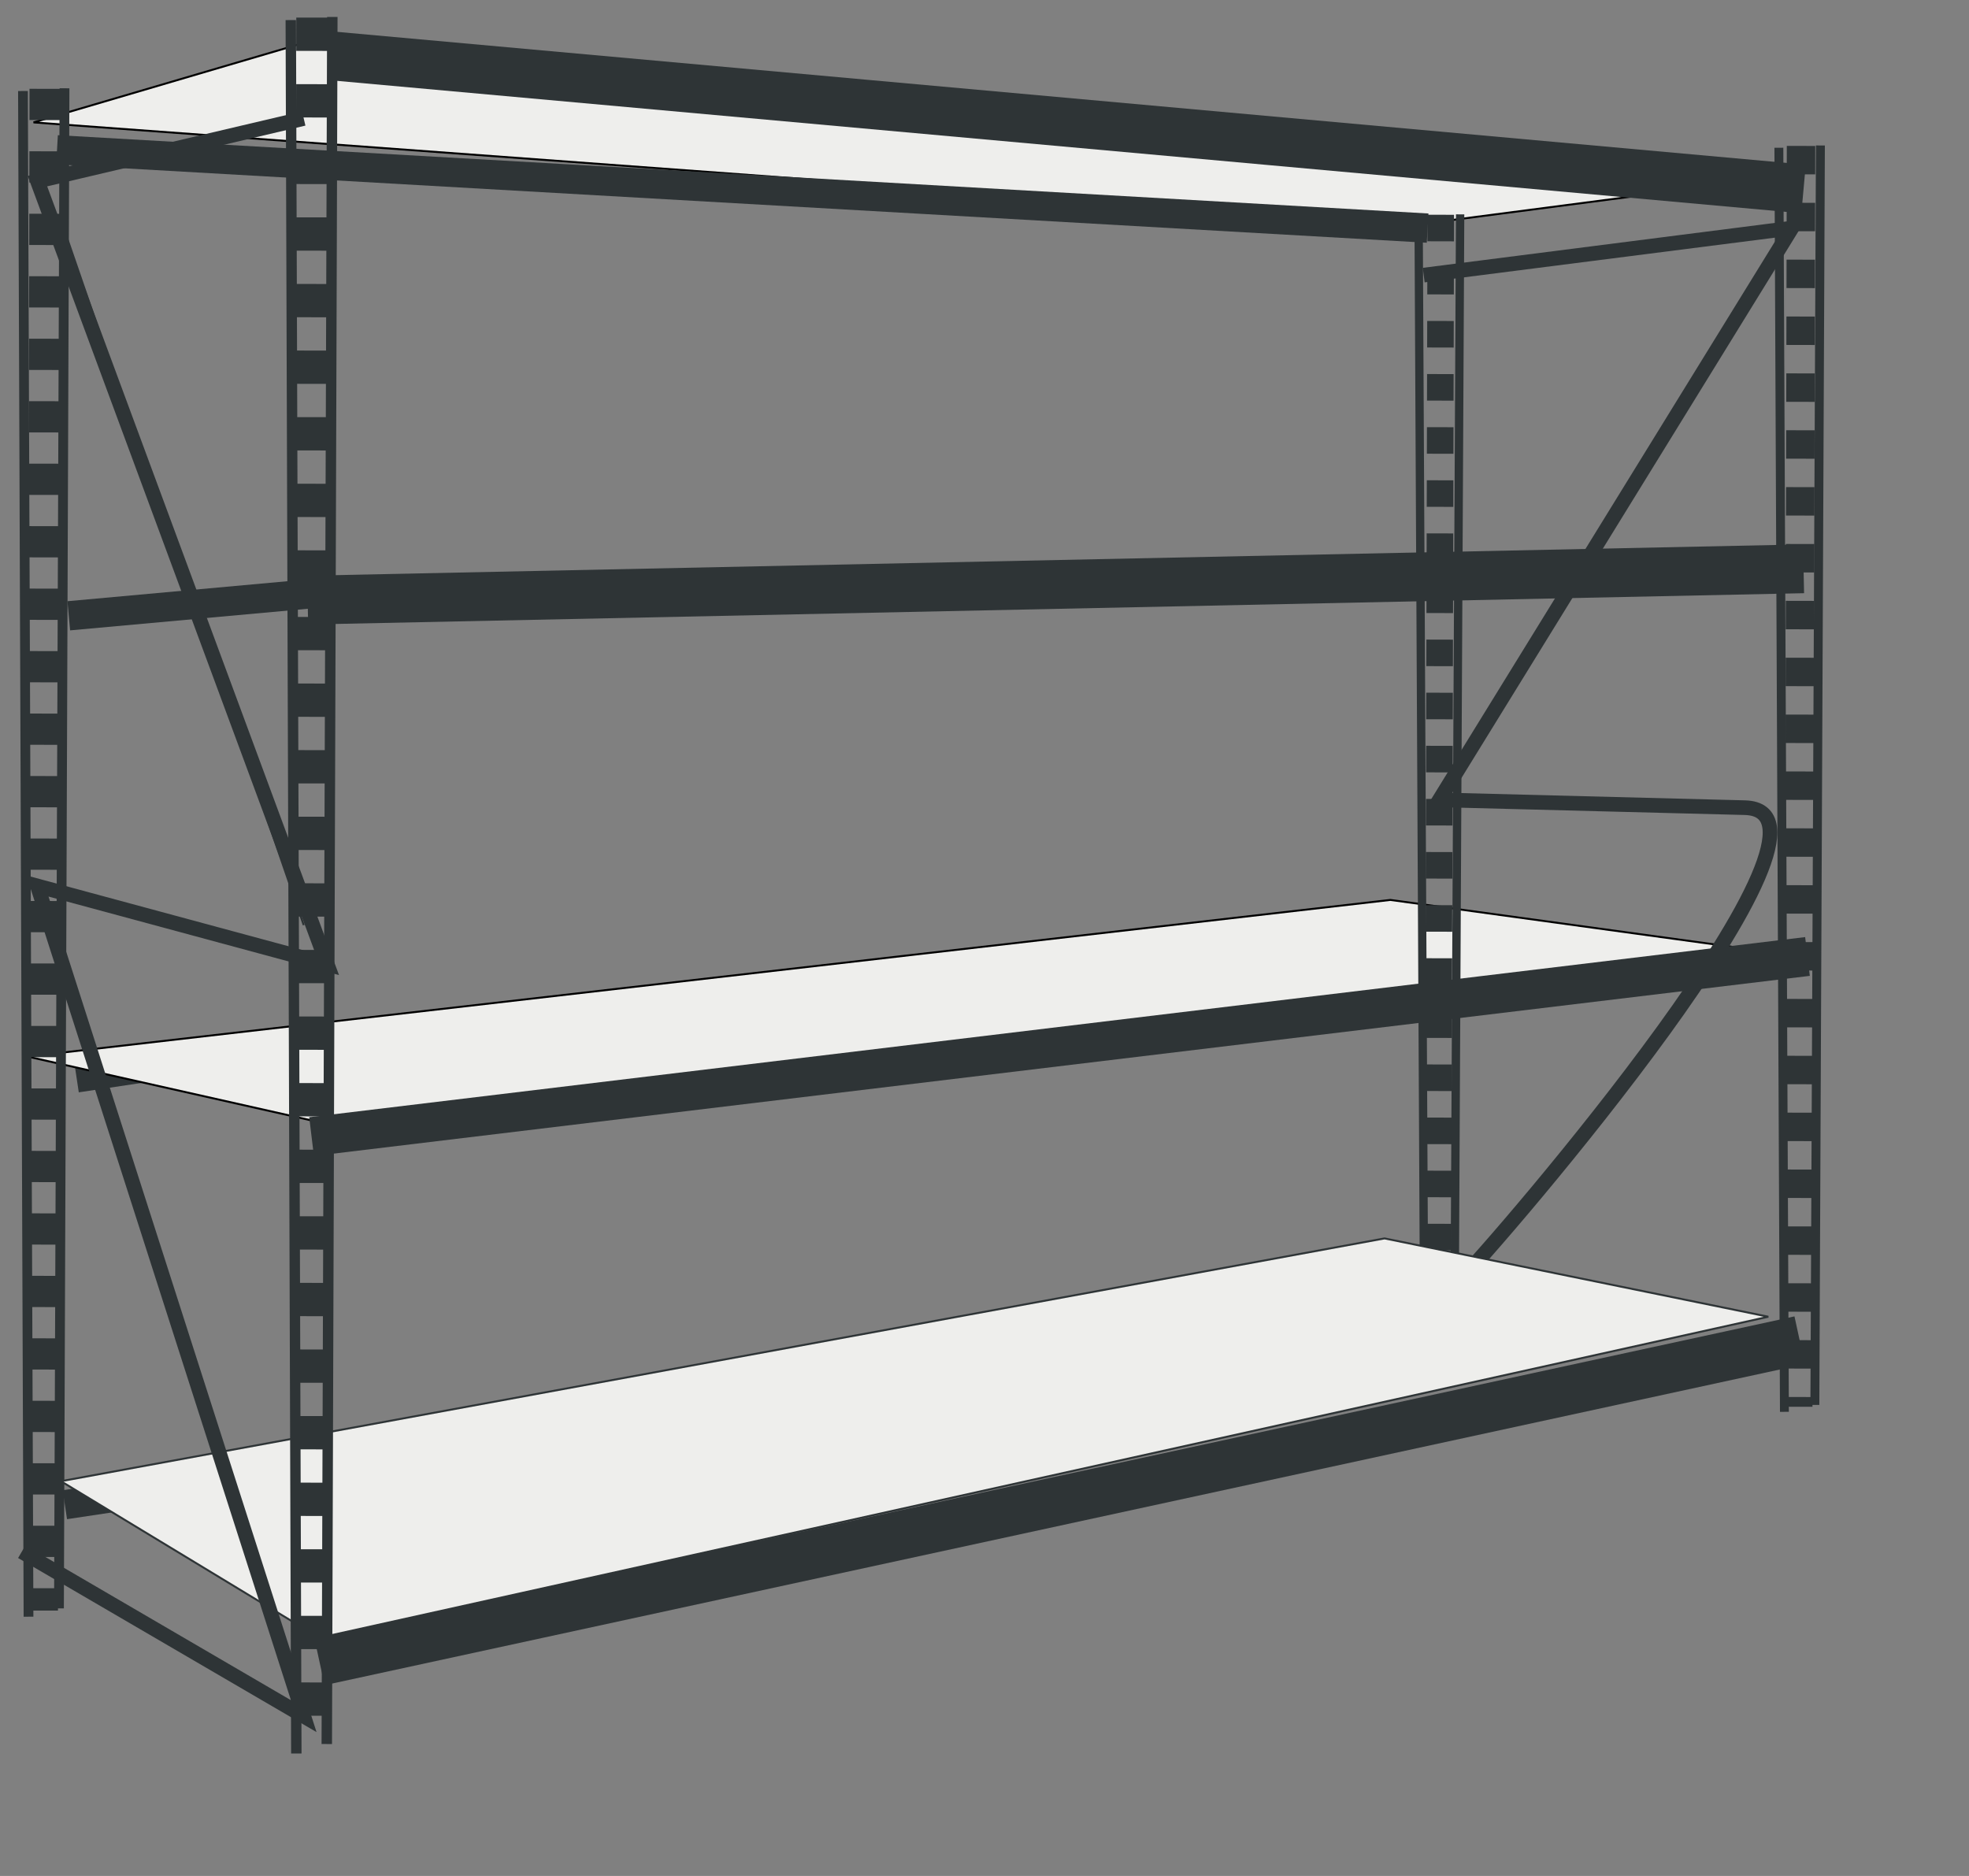 <?xml version="1.0" encoding="UTF-8" standalone="no"?>
<!-- Created with Inkscape (http://www.inkscape.org/) -->
<svg
   xmlns:dc="http://purl.org/dc/elements/1.1/"
   xmlns:cc="http://web.resource.org/cc/"
   xmlns:rdf="http://www.w3.org/1999/02/22-rdf-syntax-ns#"
   xmlns:svg="http://www.w3.org/2000/svg"
   xmlns="http://www.w3.org/2000/svg"
   xmlns:sodipodi="http://inkscape.sourceforge.net/DTD/sodipodi-0.dtd"
   xmlns:inkscape="http://www.inkscape.org/namespaces/inkscape"
   id="svg2"
   sodipodi:version="0.32"
   inkscape:version="0.43"
   width="593pt"
   height="565pt"
   sodipodi:docbase="C:\Documents and Settings\Owner\Desktop\SVG"
   sodipodi:docname="Nuvola industrial shelf.svg"
   version="1.0">
  <rect width="100%" height="100%" fill="#808080" stroke="none"/>
  <defs
     id="defs5" />
  <sodipodi:namedview
     inkscape:window-height="543"
     inkscape:window-width="756"
     inkscape:pageshadow="2"
     inkscape:pageopacity="0.0"
     borderopacity="1.0"
     bordercolor="#666666"
     pagecolor="#ffffff"
     id="base"
     inkscape:zoom="0.40410851"
     inkscape:cx="403.11206"
     inkscape:cy="309.90696"
     inkscape:window-x="66"
     inkscape:window-y="129"
     inkscape:current-layer="svg2" />
  <g
     id="g3273"
     transform="matrix(0.784,0,0,0.784,-54.155,-82.429)">
    <path
       sodipodi:nodetypes="ccccc"
       id="path2351"
       d="M 86.247,167.827 L 222.638,127.712 L 980.811,195.908 L 796.282,219.977 L 86.247,167.827 z "
       style="fill:#eeeeec;fill-opacity:1;fill-rule:evenodd;stroke:#000000;stroke-width:1px;stroke-linecap:butt;stroke-linejoin:miter;stroke-opacity:1" />
    <path
       sodipodi:nodetypes="cc"
       id="path2228"
       d="M 108.31,657.23 L 188.54,645.195"
       style="fill:none;fill-opacity:0.75;fill-rule:evenodd;stroke:#2e3436;stroke-width:15;stroke-linecap:butt;stroke-linejoin:miter;stroke-miterlimit:4;stroke-dasharray:none;stroke-opacity:1" />
    <path
       sodipodi:nodetypes="ccccc"
       id="path2347"
       d="M 83.22,646.321 L 243.679,682.425 L 985.806,594.172 L 781.22,566.091 L 83.22,646.321 z "
       style="fill:#eeeeec;fill-opacity:1;fill-rule:evenodd;stroke:#000000;stroke-width:1px;stroke-linecap:butt;stroke-linejoin:miter;stroke-opacity:1" />
    <path
       sodipodi:nodetypes="cc"
       id="path1308"
       d="M 92.188,150.636 L 90.77,930.091"
       style="fill:none;fill-opacity:0.75;fill-rule:evenodd;stroke:#2e3436;stroke-width:16;stroke-linecap:butt;stroke-linejoin:miter;stroke-miterlimit:4;stroke-dasharray:16, 16;stroke-dashoffset:0;stroke-opacity:1" />
    <path
       sodipodi:nodetypes="cc"
       id="path2183"
       d="M 80.842,151.756 L 83.678,933.227"
       style="fill:none;fill-opacity:0.75;fill-rule:evenodd;stroke:#2e3436;stroke-width:5;stroke-linecap:butt;stroke-linejoin:miter;stroke-miterlimit:4;stroke-dasharray:none;stroke-dashoffset:0;stroke-opacity:1" />
    <path
       sodipodi:nodetypes="cc"
       id="path2185"
       d="M 102.116,150.356 L 99.279,928.954"
       style="fill:none;fill-opacity:0.75;fill-rule:evenodd;stroke:#2e3436;stroke-width:5.018;stroke-linecap:butt;stroke-linejoin:miter;stroke-miterlimit:4;stroke-dasharray:none;stroke-dashoffset:0;stroke-opacity:1" />
    <path
       sodipodi:nodetypes="cc"
       id="path2210"
       d="M 807.015,215.14 L 805.597,778.4"
       style="fill:none;fill-opacity:0.75;fill-rule:evenodd;stroke:#2e3436;stroke-width:13.601;stroke-linecap:butt;stroke-linejoin:miter;stroke-miterlimit:4;stroke-dasharray:13.601, 13.601;stroke-dashoffset:0;stroke-opacity:1" />
    <path
       sodipodi:nodetypes="cc"
       id="path2212"
       d="M 795.669,215.949 L 798.505,780.666"
       style="fill:none;fill-opacity:0.75;fill-rule:evenodd;stroke:#2e3436;stroke-width:4.25;stroke-linecap:butt;stroke-linejoin:miter;stroke-miterlimit:4;stroke-dasharray:none;stroke-dashoffset:0;stroke-opacity:1" />
    <path
       sodipodi:nodetypes="cc"
       id="path2214"
       d="M 816.943,214.937 L 814.107,777.578"
       style="fill:none;fill-opacity:0.75;fill-rule:evenodd;stroke:#2e3436;stroke-width:4.266;stroke-linecap:butt;stroke-linejoin:miter;stroke-miterlimit:4;stroke-dasharray:none;stroke-dashoffset:0;stroke-opacity:1" />
    <path
       sodipodi:nodetypes="cc"
       id="path2216"
       d="M 232.667,956.086 L 990.839,791.615"
       style="fill:none;fill-opacity:0.75;fill-rule:evenodd;stroke:#2e3436;stroke-width:25;stroke-linecap:butt;stroke-linejoin:miter;stroke-miterlimit:4;stroke-dasharray:none;stroke-opacity:1" />
    <path
       sodipodi:nodetypes="cc"
       id="path2218"
       d="M 228.655,687.316 L 994.851,595.052"
       style="fill:none;fill-opacity:0.75;fill-rule:evenodd;stroke:#2e3436;stroke-width:20;stroke-linecap:butt;stroke-linejoin:miter;stroke-miterlimit:4;stroke-dasharray:none;stroke-opacity:1" />
    <path
       sodipodi:nodetypes="cc"
       id="path2220"
       d="M 226.649,412.529 L 992.845,396.483"
       style="fill:none;fill-opacity:0.75;fill-rule:evenodd;stroke:#2e3436;stroke-width:25;stroke-linecap:butt;stroke-linejoin:miter;stroke-miterlimit:4;stroke-dasharray:none;stroke-opacity:1" />
    <path
       sodipodi:nodetypes="cc"
       id="path2222"
       d="M 238.684,133.73 L 992.845,201.925"
       style="fill:none;fill-opacity:0.75;fill-rule:evenodd;stroke:#2e3436;stroke-width:25;stroke-linecap:butt;stroke-linejoin:miter;stroke-miterlimit:4;stroke-dasharray:none;stroke-opacity:1" />
    <path
       sodipodi:nodetypes="cc"
       id="path2224"
       d="M 98.282,181.868 L 800.293,221.983"
       style="fill:none;fill-opacity:0.75;fill-rule:evenodd;stroke:#2e3436;stroke-width:15;stroke-linecap:butt;stroke-linejoin:miter;stroke-miterlimit:4;stroke-dasharray:none;stroke-opacity:1" />
    <path
       sodipodi:nodetypes="cc"
       id="path2226"
       d="M 102.293,875.856 L 182.523,863.822"
       style="fill:none;fill-opacity:0.75;fill-rule:evenodd;stroke:#2e3436;stroke-width:15;stroke-linecap:butt;stroke-linejoin:miter;stroke-miterlimit:4;stroke-dasharray:none;stroke-opacity:1" />
    <path
       sodipodi:nodetypes="cc"
       id="path2230"
       d="M 104.299,420.552 L 236.678,408.517"
       style="fill:none;fill-opacity:0.75;fill-rule:evenodd;stroke:#2e3436;stroke-width:15;stroke-linecap:butt;stroke-linejoin:miter;stroke-miterlimit:4;stroke-dasharray:none;stroke-opacity:1" />
    <path
       id="path2232"
       d="M 100.287,217.971 L 224.644,579.006"
       style="fill:none;fill-opacity:0.75;fill-rule:evenodd;stroke:#2e3436;stroke-width:1px;stroke-linecap:butt;stroke-linejoin:miter;stroke-opacity:1" />
    <path
       sodipodi:nodetypes="cccsc"
       id="path2236"
       d="M 798.288,246.052 L 986.828,221.983 L 806.311,514.822 L 962.759,518.833 C 1025.889,520.452 838.093,739.775 814.334,763.534"
       style="fill:none;fill-opacity:0.75;fill-rule:evenodd;stroke:#2e3436;stroke-width:7.5;stroke-linecap:butt;stroke-linejoin:miter;stroke-miterlimit:4;stroke-dasharray:none;stroke-opacity:1" />
    <path
       id="path2238"
       d="M 100.287,863.822 L 232.667,944.052 L 974.793,779.58 L 778.23,739.466 L 100.287,863.822 z "
       style="fill:#eeeeec;fill-opacity:1;fill-rule:evenodd;stroke:#2e3436;stroke-width:1px;stroke-linecap:butt;stroke-linejoin:miter;stroke-opacity:1" />
    <path
       sodipodi:nodetypes="cc"
       id="path2194"
       d="M 229.36,114.149 L 227.942,999.736"
       style="fill:none;fill-opacity:0.75;fill-rule:evenodd;stroke:#2e3436;stroke-width:17.055;stroke-linecap:butt;stroke-linejoin:miter;stroke-miterlimit:4;stroke-dasharray:17.055, 17.055;stroke-dashoffset:0;stroke-opacity:1" />
    <path
       sodipodi:nodetypes="cc"
       id="path2196"
       d="M 218.014,115.421 L 220.85,1003.299"
       style="fill:none;fill-opacity:0.75;fill-rule:evenodd;stroke:#2e3436;stroke-width:5.33;stroke-linecap:butt;stroke-linejoin:miter;stroke-miterlimit:4;stroke-dasharray:none;stroke-dashoffset:0;stroke-opacity:1" />
    <path
       sodipodi:nodetypes="cc"
       id="path2198"
       d="M 239.288,113.83 L 236.451,998.444"
       style="fill:none;fill-opacity:0.75;fill-rule:evenodd;stroke:#2e3436;stroke-width:5.349;stroke-linecap:butt;stroke-linejoin:miter;stroke-miterlimit:4;stroke-dasharray:none;stroke-dashoffset:0;stroke-opacity:1" />
    <path
       sodipodi:nodetypes="cc"
       id="path2202"
       d="M 991.544,179.883 L 990.126,825.691"
       style="fill:none;fill-opacity:0.75;fill-rule:evenodd;stroke:#2e3436;stroke-width:14.564;stroke-linecap:butt;stroke-linejoin:miter;stroke-miterlimit:4;stroke-dasharray:14.564, 14.564;stroke-dashoffset:0;stroke-opacity:1" />
    <path
       sodipodi:nodetypes="cc"
       id="path2204"
       d="M 980.198,180.811 L 983.035,828.289"
       style="fill:none;fill-opacity:0.75;fill-rule:evenodd;stroke:#2e3436;stroke-width:4.551;stroke-linecap:butt;stroke-linejoin:miter;stroke-miterlimit:4;stroke-dasharray:none;stroke-dashoffset:0;stroke-opacity:1" />
    <path
       sodipodi:nodetypes="cc"
       id="path2206"
       d="M 1001.472,179.651 L 998.636,824.748"
       style="fill:none;fill-opacity:0.75;fill-rule:evenodd;stroke:#2e3436;stroke-width:4.568;stroke-linecap:butt;stroke-linejoin:miter;stroke-miterlimit:4;stroke-dasharray:none;stroke-dashoffset:0;stroke-opacity:1" />
    <path
       id="path2234"
       d="M 80.23,899.925 L 224.644,984.167 L 88.253,558.948 L 236.678,599.063 L 88.253,197.914 L 224.644,165.822"
       style="fill:none;fill-opacity:0.75;fill-rule:evenodd;stroke:#2e3436;stroke-width:7.5;stroke-linecap:butt;stroke-linejoin:miter;stroke-miterlimit:4;stroke-dasharray:none;stroke-opacity:1" />
  </g>
</svg>
